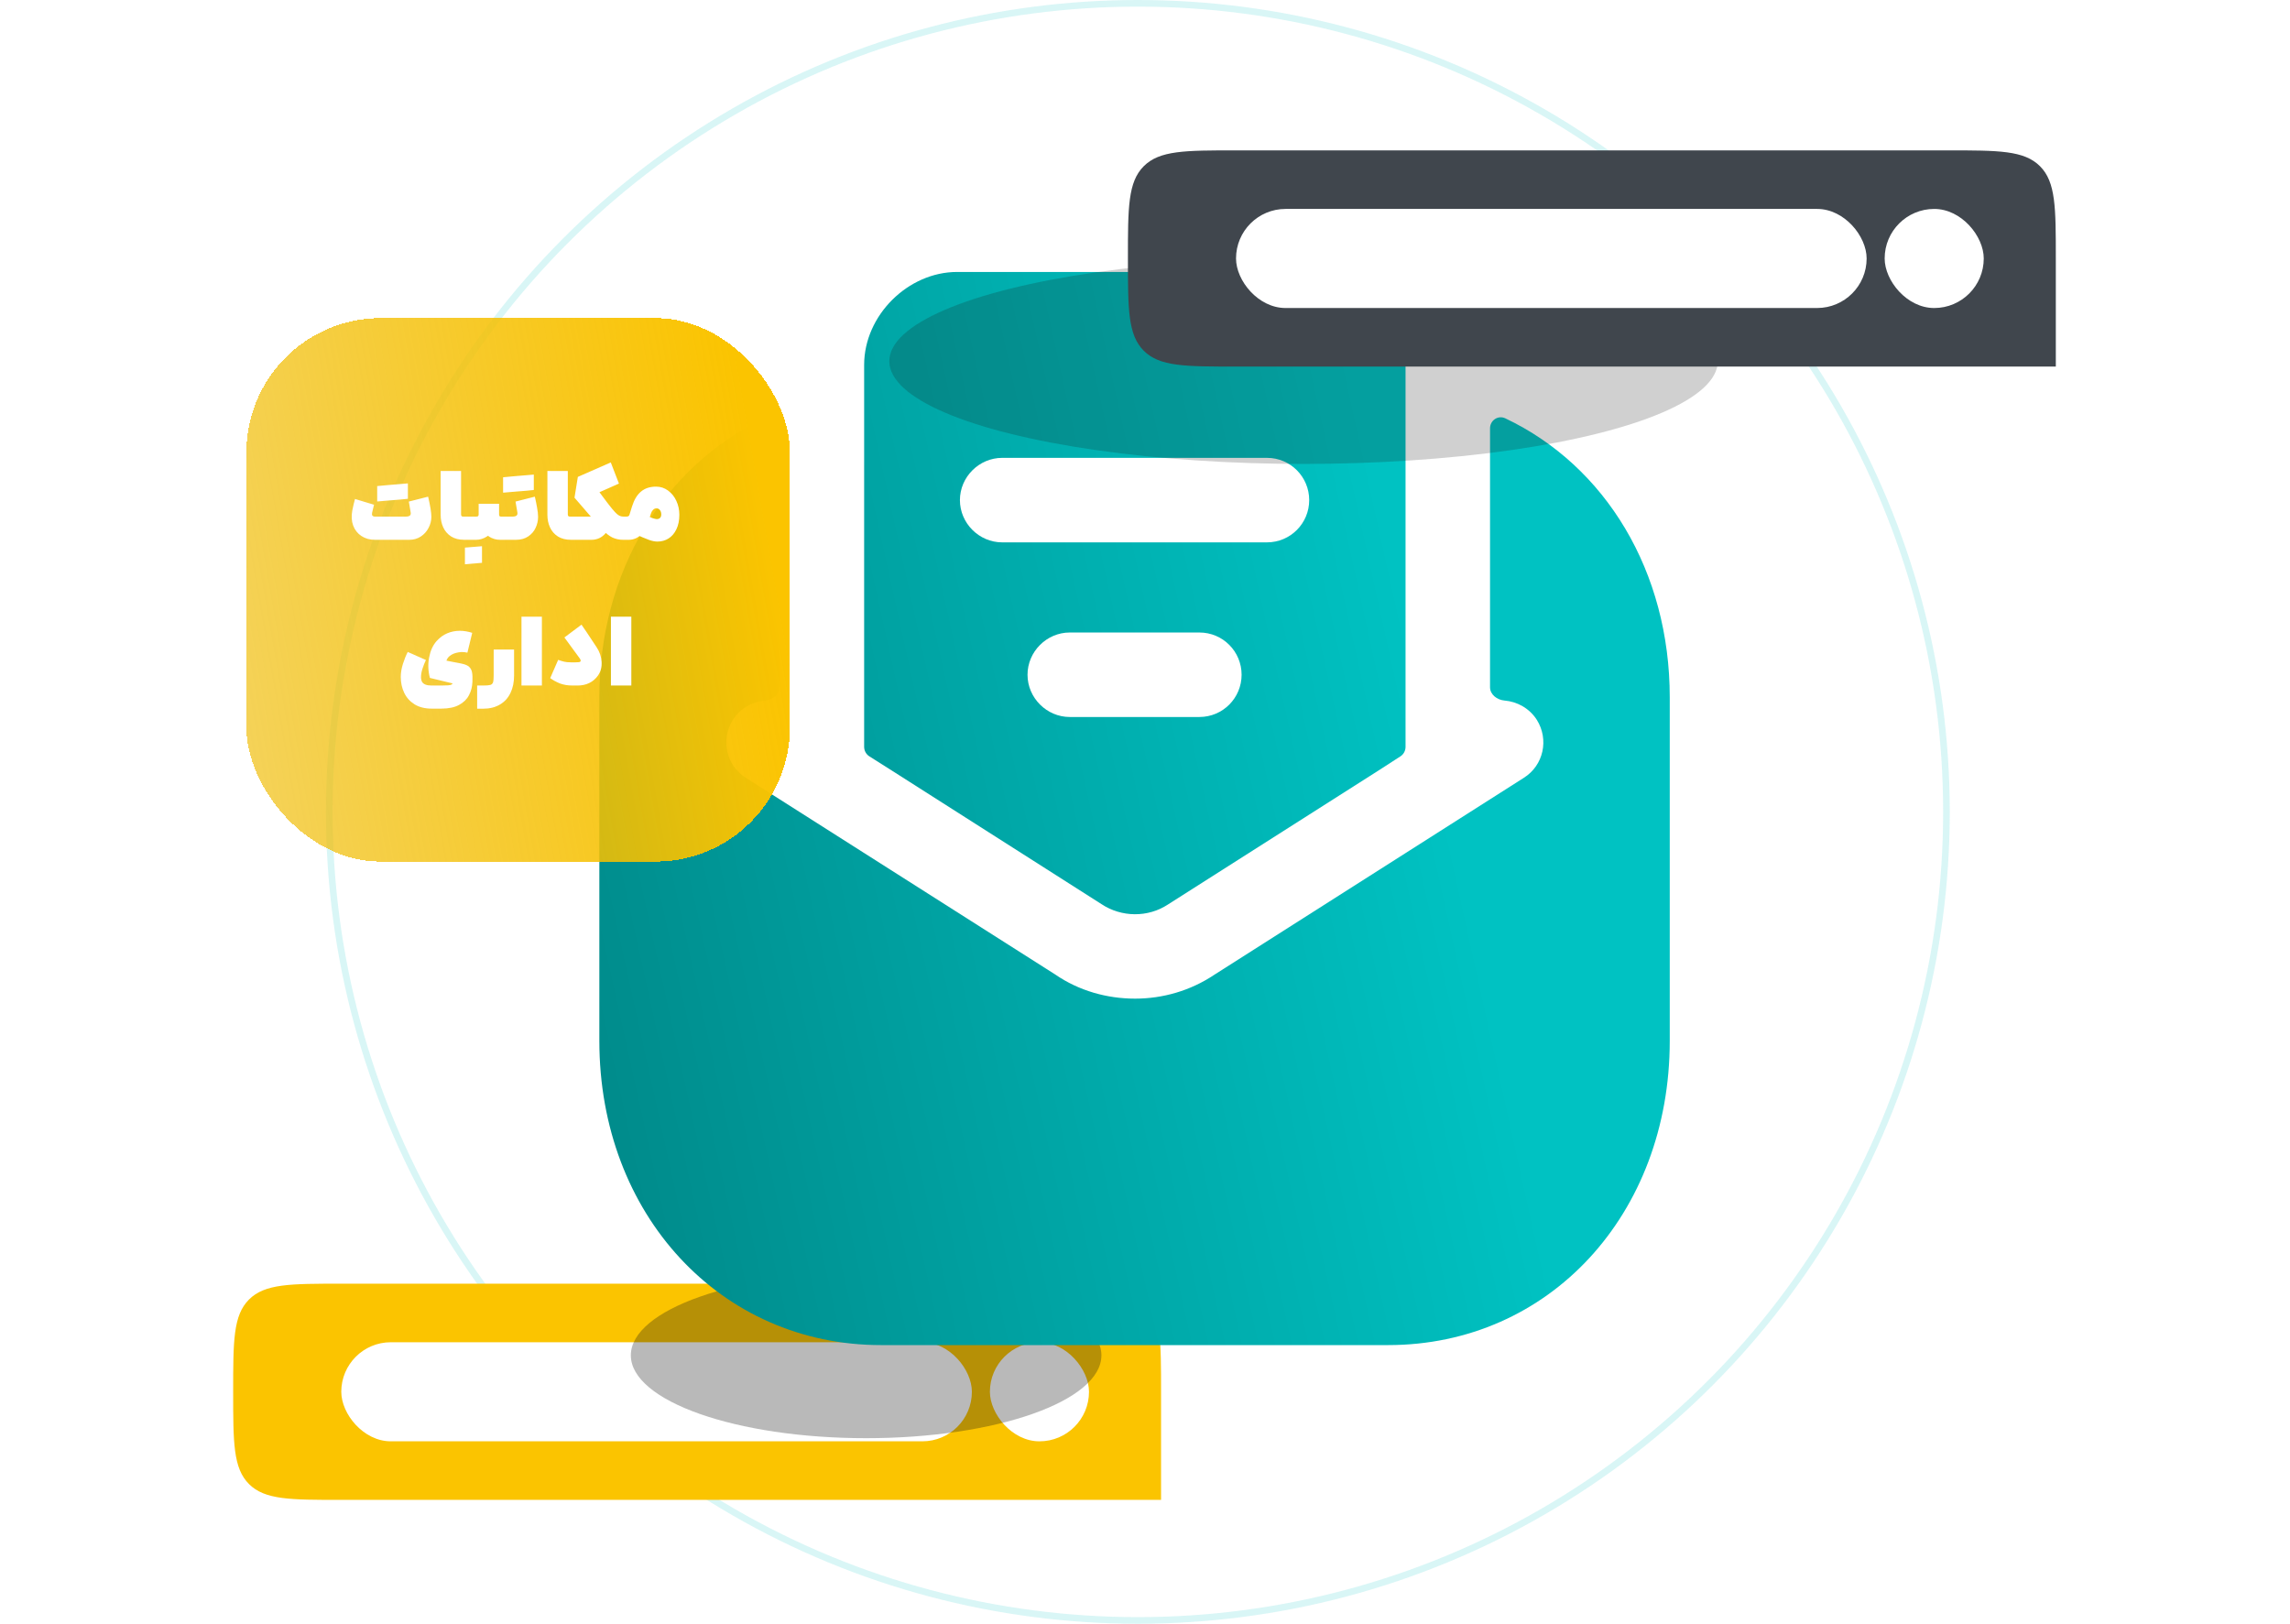 <svg width="550" height="390" viewBox="0 0 550 390" fill="none" xmlns="http://www.w3.org/2000/svg">
<g clip-path="url(#clip0_1817_14918)">
<circle opacity="0.15" cx="273.286" cy="195" r="194.204" stroke="#00C2C2" stroke-width="1.592"/>
<path d="M56.001 334.285C56.001 322.046 56.001 315.926 59.803 312.124C59.803 312.124 59.803 312.124 59.803 312.124C63.606 308.322 69.725 308.322 81.965 308.322H252.894C265.134 308.322 271.253 308.322 275.056 312.124C278.858 315.926 278.858 322.046 278.858 334.285V360.249H81.965C69.725 360.249 63.606 360.249 59.803 356.447C59.803 356.447 59.803 356.447 59.803 356.447C56.001 352.645 56.001 346.525 56.001 334.285Z" fill="#FBC400"/>
<rect x="237.75" y="322.386" width="23.8" height="23.8" rx="11.9" fill="white"/>
<rect x="81.965" y="322.385" width="151.456" height="23.8" rx="11.9" fill="white"/>
<g opacity="0.3" filter="url(#filter0_f_1817_14918)">
<ellipse cx="208.021" cy="325.531" rx="56.51" ry="19.898" fill="#141414"/>
</g>
<path fill-rule="evenodd" clip-rule="evenodd" d="M298.201 162.064C298.201 167.611 293.736 172.211 288.054 172.211H256.933C251.386 172.211 246.785 167.611 246.785 162.064C246.785 156.516 251.386 151.916 256.933 151.916H288.054C293.736 151.916 298.201 156.516 298.201 162.064ZM240.696 130.267C235.148 130.267 230.548 125.666 230.548 120.119C230.548 114.571 235.148 109.971 240.696 109.971H304.29C309.973 109.971 314.438 114.571 314.438 120.119C314.438 125.666 309.973 130.267 304.29 130.267H240.696ZM264.51 217.133C269.381 220.38 275.741 220.38 280.476 217.268L331.081 185.065L336.338 181.671C337.109 181.173 337.576 180.316 337.576 179.398V87.645C337.576 75.738 327.022 65.32 315.115 65.32H229.871C218.1 65.32 207.546 75.738 207.546 87.645V179.381C207.546 180.308 208.021 181.171 208.805 181.668L214.176 185.065L264.51 217.133Z" fill="url(#paint0_linear_1817_14918)"/>
<path fill-rule="evenodd" clip-rule="evenodd" d="M361.538 100.475C359.806 99.654 357.868 100.957 357.868 102.873V165.058C357.868 166.827 359.57 168.112 361.333 168.258C364.408 168.514 367.326 170.124 369.099 172.881C372.075 177.617 370.722 183.841 365.987 186.818L291.568 234.175C285.885 237.963 279.255 239.858 272.625 239.858C265.86 239.858 259.095 237.963 253.412 234.04L179.129 186.818C174.393 183.841 173.04 177.617 176.017 172.881C177.789 170.124 180.708 168.514 183.783 168.258C185.545 168.112 187.247 166.827 187.247 165.058V102.873C187.247 100.957 185.309 99.653 183.577 100.475C159.42 111.936 143.949 137.308 143.949 167.469V250.006C143.949 291.68 173.04 323.071 211.602 323.071H333.378C372.075 323.071 401.031 291.68 401.031 250.006V167.469C401.031 137.308 385.683 111.936 361.538 100.475Z" fill="url(#paint1_linear_1817_14918)"/>
<g opacity="0.2" filter="url(#filter1_f_1817_14918)">
<ellipse cx="313.083" cy="86.755" rx="99.49" ry="24.674" fill="#141414"/>
</g>
<path d="M270.898 62.081C270.898 49.842 270.898 43.722 274.701 39.92C274.701 39.92 274.701 39.92 274.701 39.92C278.503 36.118 284.623 36.118 296.862 36.118H467.792C480.031 36.118 486.151 36.118 489.953 39.92C493.756 43.722 493.756 49.842 493.756 62.081V88.045H296.862C284.623 88.045 278.503 88.045 274.701 84.243C274.701 84.243 274.701 84.243 274.701 84.243C270.898 80.441 270.898 74.321 270.898 62.081Z" fill="#40464D"/>
<rect x="452.647" y="50.182" width="23.8" height="23.8" rx="11.9" fill="white"/>
<rect x="296.862" y="50.181" width="151.456" height="23.8" rx="11.9" fill="white"/>
<g filter="url(#filter2_d_1817_14918)">
<rect x="59.185" y="57.306" width="130.531" height="130.531" rx="32.233" fill="url(#paint2_linear_1817_14918)" shape-rendering="crispEdges"/>
<path d="M90.032 110.551C88.799 110.551 87.722 110.246 86.801 109.637C85.88 109.028 85.219 108.189 84.818 107.119C84.431 106.049 84.364 104.838 84.617 103.486C84.795 102.565 85.011 101.652 85.263 100.745L89.832 102.127L89.743 102.484C89.55 103.256 89.423 103.791 89.364 104.088C89.304 104.385 89.334 104.608 89.453 104.757C89.572 104.905 89.787 104.98 90.099 104.98H97.409C97.899 104.98 98.241 104.898 98.434 104.734C98.627 104.571 98.694 104.318 98.635 103.977C98.486 103.1 98.338 102.231 98.189 101.369L102.824 100.188C103.344 102.402 103.604 104.021 103.604 105.046C103.604 105.938 103.382 106.814 102.936 107.676C102.505 108.523 101.888 109.214 101.086 109.749C100.284 110.284 99.355 110.551 98.3 110.551H90.032ZM90.59 97.648C91.124 97.603 91.518 97.566 91.771 97.536C92.038 97.507 92.432 97.469 92.952 97.425C93.398 97.38 93.836 97.343 94.267 97.313C94.296 97.744 94.319 98.175 94.334 98.606C94.348 99.037 94.348 99.453 94.334 99.854C94.334 100.255 94.311 100.649 94.267 101.035C93.435 101.109 92.811 101.161 92.395 101.191C91.994 101.221 91.392 101.273 90.59 101.347C90.59 100.515 90.59 99.898 90.59 99.497C90.59 99.081 90.59 98.465 90.59 97.648ZM94.267 97.313C95.099 97.239 95.715 97.187 96.116 97.157C96.532 97.128 97.149 97.076 97.966 97.001C97.966 97.833 97.966 98.457 97.966 98.873C97.966 99.275 97.966 99.884 97.966 100.701C97.416 100.76 96.83 100.82 96.206 100.879C95.582 100.924 94.935 100.976 94.267 101.035C94.222 100.634 94.2 100.233 94.2 99.832C94.185 99.43 94.185 99.022 94.2 98.606C94.215 98.175 94.237 97.744 94.267 97.313ZM111.494 110.551C110.246 110.551 109.198 110.284 108.351 109.749C107.505 109.199 106.873 108.471 106.457 107.565C106.041 106.658 105.833 105.656 105.833 104.556V94.015H110.736V104.422C110.736 104.556 110.751 104.668 110.781 104.757C110.825 104.831 110.885 104.89 110.959 104.935C111.033 104.965 111.137 104.98 111.271 104.98H112.608L112.831 107.632L112.608 110.551H111.494ZM119.865 101.904V104.422C119.865 104.645 119.902 104.794 119.976 104.868C120.051 104.942 120.192 104.98 120.4 104.98H120.667L120.89 107.81L120.667 110.551H120.11C119.174 110.551 118.312 110.306 117.525 109.816C116.738 109.31 116.114 108.597 115.653 107.676C115.192 106.74 114.962 105.656 114.962 104.422V101.904H119.865ZM119.865 104.422C119.865 105.537 119.598 106.562 119.063 107.498C118.543 108.434 117.852 109.177 116.99 109.726C116.143 110.276 115.259 110.551 114.338 110.551H112.377V104.98H114.294C114.576 104.98 114.754 104.942 114.828 104.868C114.918 104.794 114.962 104.645 114.962 104.422H119.865ZM111.664 112.423C112.199 112.378 112.748 112.334 113.313 112.289C114.13 112.23 114.947 112.163 115.764 112.089C115.764 112.995 115.764 113.664 115.764 114.094C115.764 114.54 115.764 115.201 115.764 116.078C114.828 116.152 114.138 116.212 113.692 116.256C113.246 116.301 112.57 116.36 111.664 116.434C111.664 115.528 111.664 114.852 111.664 114.406C111.664 113.976 111.664 113.314 111.664 112.423ZM120.451 104.98H123.036C123.527 104.98 123.868 104.898 124.061 104.734C124.255 104.571 124.321 104.318 124.262 103.977C124.158 103.382 124.084 102.944 124.039 102.662C123.995 102.38 123.92 101.949 123.816 101.369L128.452 100.188C128.66 101.065 128.838 101.934 128.987 102.796C129.15 103.657 129.232 104.408 129.232 105.046C129.232 105.968 129.031 106.852 128.63 107.698C128.244 108.53 127.649 109.214 126.847 109.749C126.045 110.284 125.072 110.551 123.928 110.551H120.451V104.98ZM120.83 95.531C121.365 95.486 121.759 95.449 122.011 95.419C122.279 95.389 122.672 95.352 123.192 95.308C123.638 95.263 124.076 95.226 124.507 95.196C124.537 95.627 124.559 96.058 124.574 96.489C124.589 96.92 124.589 97.336 124.574 97.737C124.574 98.138 124.552 98.532 124.507 98.918C123.675 98.992 123.051 99.044 122.635 99.074C122.234 99.104 121.632 99.156 120.83 99.23C120.83 98.398 120.83 97.781 120.83 97.38C120.83 96.964 120.83 96.348 120.83 95.531ZM124.507 95.196C125.339 95.122 125.956 95.07 126.357 95.04C126.773 95.01 127.389 94.959 128.207 94.884C128.207 95.716 128.207 96.34 128.207 96.756C128.207 97.157 128.207 97.766 128.207 98.584C127.657 98.643 127.07 98.703 126.446 98.762C125.822 98.806 125.176 98.859 124.507 98.918C124.463 98.517 124.44 98.116 124.44 97.715C124.425 97.313 124.425 96.905 124.44 96.489C124.455 96.058 124.477 95.627 124.507 95.196ZM137.131 110.551C135.883 110.551 134.836 110.284 133.989 109.749C133.142 109.199 132.51 108.471 132.094 107.565C131.678 106.658 131.47 105.656 131.47 104.556V94.015H136.373V104.422C136.373 104.556 136.388 104.668 136.418 104.757C136.462 104.831 136.522 104.89 136.596 104.935C136.67 104.965 136.774 104.98 136.908 104.98H138.245L138.468 107.632L138.245 110.551H137.131ZM148.655 97.046L143.975 99.118L145.669 101.392C146.501 102.506 146.887 103.791 146.828 105.247C146.768 106.703 146.3 107.951 145.424 108.991C144.547 110.031 143.41 110.551 142.014 110.551H137.579V104.98H141.902L137.98 100.433L138.782 95.441L146.694 91.965L148.655 97.046ZM150.148 107.765L149.925 110.551H149.702C148.752 110.551 147.89 110.373 147.117 110.016C146.36 109.645 145.602 109.065 144.844 108.278C144.086 107.49 143.188 106.391 142.148 104.98L141.724 104.4L145.669 101.392L146.114 101.971C146.768 102.818 147.288 103.449 147.674 103.865C148.061 104.281 148.402 104.571 148.7 104.734C149.012 104.898 149.346 104.98 149.702 104.98H149.925L150.148 107.765ZM149.701 104.98H150.392C150.615 104.98 150.786 104.95 150.905 104.89C151.023 104.831 151.113 104.72 151.172 104.556L151.796 102.55C152.301 100.931 153.022 99.735 153.958 98.963C154.894 98.175 156.097 97.781 157.568 97.781C158.638 97.781 159.596 98.093 160.443 98.717C161.305 99.341 161.973 100.173 162.449 101.213C162.924 102.238 163.162 103.345 163.162 104.534C163.162 105.901 162.924 107.067 162.449 108.033C161.988 108.998 161.357 109.734 160.554 110.239C159.767 110.729 158.883 110.974 157.902 110.974C157.293 110.974 156.617 110.841 155.874 110.573C155.131 110.306 153.928 109.801 152.264 109.058L151.863 108.88L154.047 104.266C154.24 104.341 154.359 104.393 154.403 104.422C155.443 104.853 156.209 105.158 156.699 105.336C157.204 105.5 157.546 105.581 157.724 105.581C158.051 105.581 158.311 105.492 158.504 105.314C158.712 105.121 158.816 104.838 158.816 104.467C158.816 104.036 158.712 103.687 158.504 103.42C158.296 103.137 158.014 102.996 157.657 102.996C157.36 102.996 157.1 103.108 156.877 103.33C156.654 103.538 156.483 103.813 156.365 104.155L155.495 106.852C155.258 107.594 154.909 108.248 154.448 108.813C154.002 109.362 153.482 109.793 152.888 110.105C152.309 110.402 151.692 110.551 151.038 110.551H149.701V104.98ZM102.297 139.422C102 140.032 101.725 140.722 101.472 141.495C101.234 142.253 101.116 142.914 101.116 143.478C101.116 143.954 101.197 144.348 101.361 144.66C101.539 144.957 101.814 145.18 102.185 145.328C102.557 145.477 103.047 145.551 103.656 145.551H105.996C106.68 145.551 107.207 145.536 107.578 145.506C107.95 145.477 108.217 145.425 108.381 145.35C108.559 145.276 108.663 145.172 108.693 145.038L103.255 143.724C102.824 142.104 102.757 140.485 103.054 138.865C103.352 137.246 103.938 135.931 104.815 134.921C105.617 134.029 106.486 133.39 107.422 133.004C108.373 132.603 109.384 132.402 110.453 132.402C110.958 132.402 111.456 132.447 111.946 132.536C112.452 132.625 112.942 132.744 113.417 132.893L112.258 137.662C111.783 137.543 111.322 137.491 110.877 137.506C110.431 137.521 109.993 137.588 109.562 137.706C109.131 137.81 108.745 137.966 108.403 138.174C108.106 138.353 107.853 138.561 107.645 138.798C107.452 139.036 107.311 139.296 107.222 139.578C107.876 139.697 108.522 139.824 109.161 139.957C109.502 140.017 109.829 140.076 110.141 140.136C110.468 140.195 110.78 140.262 111.077 140.336C111.805 140.5 112.34 140.745 112.682 141.072C113.038 141.398 113.269 141.837 113.373 142.386C113.477 142.936 113.506 143.694 113.462 144.66C113.417 145.848 113.142 146.918 112.637 147.869C112.147 148.834 111.352 149.614 110.253 150.209C109.168 150.803 107.749 151.1 105.996 151.1H103.656C102.052 151.1 100.692 150.758 99.578 150.075C98.478 149.392 97.646 148.47 97.082 147.312C96.532 146.168 96.257 144.89 96.257 143.478C96.257 142.498 96.428 141.458 96.77 140.358C97.126 139.244 97.513 138.286 97.929 137.484L102.297 139.422ZM123.469 136.904V143.144C123.469 144.749 123.179 146.145 122.6 147.334C122.035 148.537 121.189 149.466 120.059 150.12C118.945 150.788 117.593 151.122 116.003 151.122H114.599V145.551H116.003C116.835 145.551 117.415 145.506 117.742 145.417C118.083 145.313 118.306 145.105 118.41 144.793C118.514 144.481 118.566 143.932 118.566 143.144V136.904H123.469ZM125.246 129.015H130.149V145.551H125.246V129.015ZM140.837 132.648C141.282 133.331 141.721 133.992 142.151 134.631C142.582 135.27 142.961 135.842 143.288 136.347C144.016 137.432 144.417 138.613 144.491 139.89C144.566 141.168 144.261 142.275 143.578 143.211C143.013 143.984 142.315 144.57 141.483 144.972C140.651 145.358 139.737 145.551 138.742 145.551H137.516C136.387 145.551 135.384 145.388 134.507 145.061C133.646 144.719 132.858 144.288 132.145 143.768L134.062 139.378L134.151 139.422C134.611 139.586 135.057 139.72 135.488 139.824C135.934 139.928 136.476 139.98 137.115 139.98H138.229C138.63 139.98 138.92 139.965 139.098 139.935C139.277 139.89 139.388 139.824 139.433 139.734C139.477 139.645 139.485 139.549 139.455 139.445C139.425 139.341 139.366 139.222 139.277 139.088C137.271 136.325 136.03 134.631 135.555 134.007L139.655 130.932L140.837 132.648ZM146.727 129.015H151.629V145.551H146.727V129.015Z" fill="white"/>
</g>
</g>
<defs>
<filter id="filter0_f_1817_14918" x="103.756" y="257.878" width="208.531" height="135.306" filterUnits="userSpaceOnUse" color-interpolation-filters="sRGB">
<feFlood flood-opacity="0" result="BackgroundImageFix"/>
<feBlend mode="normal" in="SourceGraphic" in2="BackgroundImageFix" result="shape"/>
<feGaussianBlur stdDeviation="23.878" result="effect1_foregroundBlur_1817_14918"/>
</filter>
<filter id="filter1_f_1817_14918" x="162.654" y="11.143" width="300.857" height="151.224" filterUnits="userSpaceOnUse" color-interpolation-filters="sRGB">
<feFlood flood-opacity="0" result="BackgroundImageFix"/>
<feBlend mode="normal" in="SourceGraphic" in2="BackgroundImageFix" result="shape"/>
<feGaussianBlur stdDeviation="25.469" result="effect1_foregroundBlur_1817_14918"/>
</filter>
<filter id="filter2_d_1817_14918" x="14.613" y="31.837" width="219.673" height="219.673" filterUnits="userSpaceOnUse" color-interpolation-filters="sRGB">
<feFlood flood-opacity="0" result="BackgroundImageFix"/>
<feColorMatrix in="SourceAlpha" type="matrix" values="0 0 0 0 0 0 0 0 0 0 0 0 0 0 0 0 0 0 127 0" result="hardAlpha"/>
<feOffset dy="19.102"/>
<feGaussianBlur stdDeviation="22.286"/>
<feComposite in2="hardAlpha" operator="out"/>
<feColorMatrix type="matrix" values="0 0 0 0 0.984 0 0 0 0 0.769 0 0 0 0 0 0 0 0 0.25 0"/>
<feBlend mode="normal" in2="BackgroundImageFix" result="effect1_dropShadow_1817_14918"/>
<feBlend mode="normal" in="SourceGraphic" in2="effect1_dropShadow_1817_14918" result="shape"/>
</filter>
<linearGradient id="paint0_linear_1817_14918" x1="-137.633" y1="614.975" x2="496.958" y2="475.196" gradientUnits="userSpaceOnUse">
<stop offset="0.232" stop-color="#005858"/>
<stop offset="0.869" stop-color="#00C2C2"/>
</linearGradient>
<linearGradient id="paint1_linear_1817_14918" x1="-137.633" y1="614.975" x2="496.958" y2="475.196" gradientUnits="userSpaceOnUse">
<stop offset="0.232" stop-color="#005858"/>
<stop offset="0.869" stop-color="#00C2C2"/>
</linearGradient>
<linearGradient id="paint2_linear_1817_14918" x1="-160.017" y1="381.713" x2="220.688" y2="315.415" gradientUnits="userSpaceOnUse">
<stop stop-color="#D8A800" stop-opacity="0"/>
<stop offset="1" stop-color="#FBC400"/>
</linearGradient>
<clipPath id="clip0_1817_14918">
<rect width="550" height="390" fill="white"/>
</clipPath>
</defs>
</svg>
